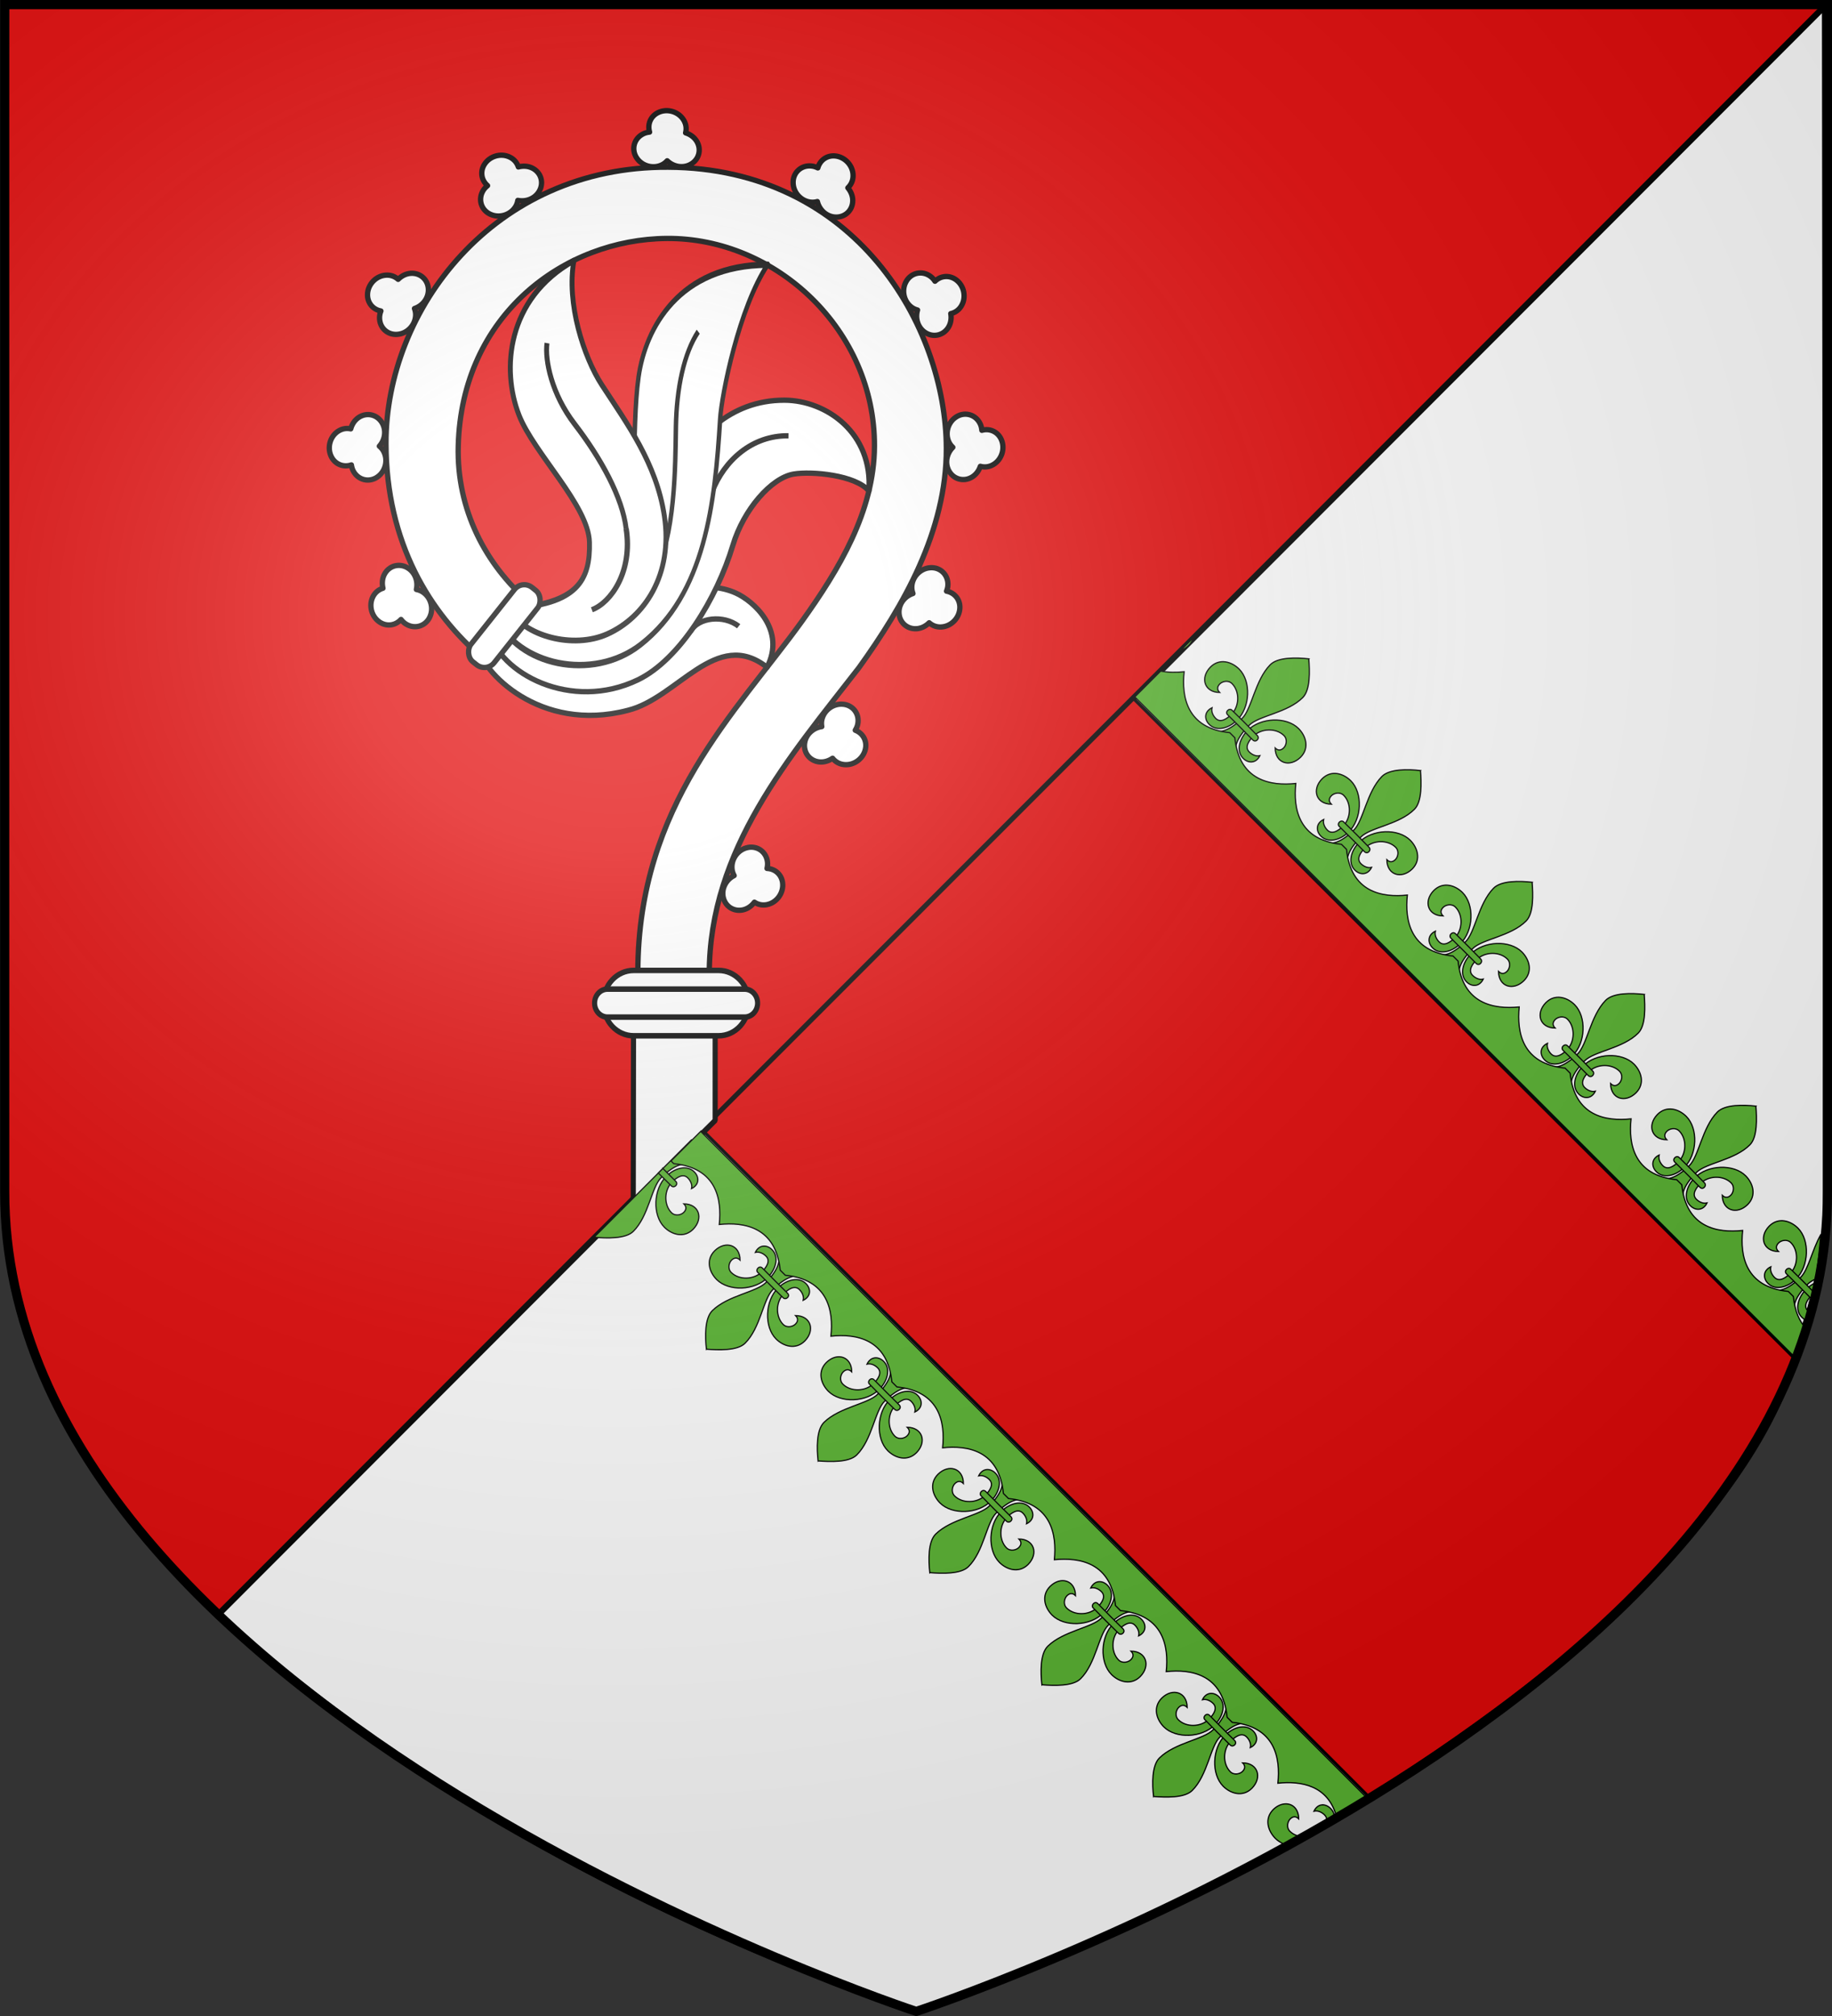 <?xml version="1.0" encoding="UTF-8" standalone="no"?>
<!-- Created with Inkscape (http://www.inkscape.org/) -->

<svg
   xmlns:dc="http://purl.org/dc/elements/1.1/"
   xmlns:cc="http://creativecommons.org/ns#"
   xmlns:rdf="http://www.w3.org/1999/02/22-rdf-syntax-ns#"
   xmlns:svg="http://www.w3.org/2000/svg"
   xmlns="http://www.w3.org/2000/svg"
   xmlns:xlink="http://www.w3.org/1999/xlink"
   version="1.0"
   width="600"
   height="660"
   id="svg2">
  <rect width="100%" height="100%" fill="#333333" stroke="none"/>
  <title
     id="title2998">Blason de la commune de Schwobsheim (67)</title>
  <defs
     id="defs6">
    <linearGradient
       id="linearGradient2893">
      <stop
         id="stop2895"
         style="stop-color:#ffffff;stop-opacity:0.314"
         offset="0" />
      <stop
         id="stop2897"
         style="stop-color:#ffffff;stop-opacity:0.251"
         offset="0.19" />
      <stop
         id="stop2901"
         style="stop-color:#6b6b6b;stop-opacity:0.125"
         offset="0.6" />
      <stop
         id="stop2899"
         style="stop-color:#000000;stop-opacity:0.125"
         offset="1" />
    </linearGradient>
    <radialGradient
       cx="276.81"
       cy="187.125"
       r="300"
       fx="276.81"
       fy="187.125"
       id="radialGradient11919"
       xlink:href="#linearGradient2893"
       gradientUnits="userSpaceOnUse"
       gradientTransform="matrix(1.551,0,0,1.35,-227.894,-51.264)" />
    <g
       id="f">
      <rect
         width="100"
         height="60"
         x="-50"
         y="-30"
         id="rect1964"
         style="fill:#28166f" />
      <g
         transform="translate(0,-20)"
         id="g1966"
         style="fill:#ffffff">
        <path
           d="m -1.212,27.818 c 0,-5.643 -0.88,-7.346 -3.33,-13.837 C -5.709,10.888 -5.024,7.103 -2.858,3.601 -2.082,2.346 -1.114,1.214 0,0 1.114,1.214 2.082,2.346 2.858,3.601 5.024,7.103 5.709,10.888 4.542,13.98 2.091,20.471 1.212,22.175 1.212,27.818 l -2.423,0 z"
           id="path1968" />
        <path
           d="m 2.922,27.672 c 0,-5.952 2.317,-9.843 5.579,-11.012 1.448,-0.519 3.307,-0.274 5.019,1.447 2.119,2.129 2.736,7.993 -3.484,9.121 0.658,-0.956 0.619,-3.082 -0.714,-3.787 -0.99,-0.524 -2.112,-0.253 -2.675,0.123 -0.824,0.551 -1.729,2.106 -1.679,4.108 l -2.045,0 z"
           id="rwi" />
        <path
           d="M 1.777,30.183 C 1.79,32.191 2.795,33.518 4.516,34.257 4.295,34.955 3.257,36.378 1.831,36.281 1.55,37.787 1.282,38.632 0,40 c -1.282,-1.368 -1.55,-2.213 -1.831,-3.719 -1.425,0.096 -2.463,-1.326 -2.685,-2.024 1.721,-0.739 2.727,-2.066 2.739,-4.074 l 3.555,0 z"
           id="path1971" />
        <use
           transform="scale(-1,1)"
           id="use1973"
           x="0"
           y="0"
           width="800"
           height="400"
           xlink:href="#rwi" />
        <rect
           width="15.846"
           height="3.218"
           x="-7.923"
           y="27.331"
           id="rect1975" />
      </g>
    </g>
  </defs>
  <g
     id="layer1"
     style="display:inline">
    <path
       d="m 300.082,658.5 c 0,0 299.097,-98.327 298.417,-268.5 l -1.499,-388.5 -594.002,0 L 1.5,390 C 1.259,560.459 300.082,658.5 300.082,658.5 z"
       id="path3022"
       style="fill:#e20909;stroke:none;display:inline" />
    <path
       d="M 598.049,400.218 C 587.893,518.948 432.79,611.717 300.52,658.7 196.499,622.993 127.362,577.709 71.158,528.876 L 597.702,1.917 598.049,300.512 z"
       id="rect3775"
       style="fill:#ffffff;stroke:#000000;stroke-width:2;stroke-linecap:round;stroke-linejoin:bevel;stroke-miterlimit:4;stroke-opacity:1;stroke-dashoffset:0" />
    <g
       transform="translate(-73.165,-215.583)"
       id="layer1-0">
      <path
         d="M 303.225,585.557 444.444,444.338 661.363,660.772 C 645.48,713.464 583.634,764.085 521.318,803.694 z"
         id="path3004"
         style="fill:#e20909;stroke:#000000;stroke-width:1px;stroke-linecap:butt;stroke-linejoin:miter;stroke-opacity:1;display:inline" />
    </g>
    <g
       transform="matrix(1.741,0,0,1.741,-892.504,-309.772)"
       id="g5475"
       style="fill:#ffffff">
      <g
         id="g4607"
         style="fill:#ffffff;stroke-width:1;stroke-miterlimit:4;stroke-dasharray:none;display:inline">
        <path
           d="m 687.624,284.682 c 1.874,-0.131 3.365,1.289 3.331,3.176 -0.004,0.433 -0.106,0.842 -0.259,1.234 1.459,0.274 2.536,1.496 2.509,3.085 -0.033,1.887 -1.576,3.521 -3.456,3.647 -0.909,0.064 -1.717,-0.249 -2.316,-0.792 -0.625,0.623 -1.442,1.055 -2.348,1.121 -1.875,0.132 -3.365,-1.289 -3.332,-3.176 0.028,-1.594 1.155,-2.963 2.628,-3.442 -0.14,-0.372 -0.224,-0.769 -0.217,-1.202 0.033,-1.886 1.576,-3.521 3.455,-3.647 z"
           id="path25472-2-5-9-7-4-2-1-6-9-5-7-3-4-1-6"
           style="fill:#ffffff;fill-opacity:1;fill-rule:evenodd;stroke:#000000;stroke-width:1;stroke-linecap:round;stroke-linejoin:round;stroke-miterlimit:4;stroke-opacity:1;stroke-dasharray:none;stroke-dashoffset:6.2;marker:none;visibility:visible;display:block" />
        <path
           d="m 692.63,256.257 c 1.62,-0.951 3.587,-0.341 4.396,1.365 0.189,0.39 0.279,0.802 0.316,1.221 1.429,-0.403 2.937,0.213 3.619,1.648 0.809,1.705 0.154,3.855 -1.475,4.803 -0.786,0.461 -1.649,0.54 -2.427,0.32 -0.283,0.836 -0.823,1.585 -1.605,2.048 -1.621,0.951 -3.587,0.341 -4.396,-1.364 -0.684,-1.44 -0.282,-3.167 0.824,-4.252 -0.291,-0.271 -0.542,-0.589 -0.729,-0.98 -0.809,-1.705 -0.154,-3.855 1.474,-4.803 z"
           id="path25472-2-5-9-7-4-2-1-6-9-5-0-7-98-0-3"
           style="fill:#ffffff;fill-opacity:1;fill-rule:evenodd;stroke:#000000;stroke-width:1;stroke-linecap:round;stroke-linejoin:round;stroke-miterlimit:4;stroke-opacity:1;stroke-dasharray:none;stroke-dashoffset:6.2;marker:none;visibility:visible;display:block" />
        <path
           d="m 683.149,230.778 c 0.973,-1.607 2.992,-2.006 4.516,-0.891 0.352,0.253 0.627,0.572 0.859,0.923 1.065,-1.035 2.684,-1.21 3.967,-0.272 1.523,1.114 1.969,3.318 0.988,4.926 -0.472,0.78 -1.193,1.26 -1.983,1.436 0.149,0.87 0.031,1.786 -0.438,2.565 -0.973,1.608 -2.992,2.006 -4.516,0.892 -1.286,-0.941 -1.755,-2.652 -1.298,-4.131 -0.385,-0.1 -0.757,-0.26 -1.107,-0.516 -1.522,-1.115 -1.969,-3.318 -0.988,-4.926 z"
           id="path25472-2-5-9-7-4-2-1-6-9-5-72-6-3-1-3"
           style="fill:#ffffff;fill-opacity:1;fill-rule:evenodd;stroke:#000000;stroke-width:1;stroke-linecap:round;stroke-linejoin:round;stroke-miterlimit:4;stroke-opacity:1;stroke-dasharray:none;stroke-dashoffset:6.2;marker:none;visibility:visible;display:block" />
        <path
           d="m 661.834,212.194 c 0.025,-1.879 1.564,-3.245 3.443,-3.055 0.431,0.04 0.83,0.176 1.208,0.361 0.394,-1.431 1.702,-2.403 3.283,-2.244 1.877,0.19 3.378,1.864 3.347,3.748 -0.012,0.912 -0.391,1.69 -0.982,2.242 0.569,0.674 0.931,1.524 0.921,2.433 -0.025,1.879 -1.564,3.246 -3.443,3.056 -1.586,-0.16 -2.856,-1.398 -3.212,-2.905 -0.382,0.109 -0.785,0.159 -1.216,0.116 -1.877,-0.19 -3.378,-1.864 -3.346,-3.747 z"
           id="path25472-2-5-9-7-4-2-1-6-9-5-77-6-4-1-6"
           style="fill:#ffffff;fill-opacity:1;fill-rule:evenodd;stroke:#000000;stroke-width:1;stroke-linecap:round;stroke-linejoin:round;stroke-miterlimit:4;stroke-opacity:1;stroke-dasharray:none;stroke-dashoffset:6.2;marker:none;visibility:visible;display:block" />
        <path
           d="m 671.281,310.357 c 1.868,0.202 3.083,1.864 2.717,3.716 -0.08,0.426 -0.254,0.81 -0.474,1.169 1.388,0.528 2.231,1.921 1.924,3.48 -0.366,1.851 -2.174,3.187 -4.047,2.978 -0.906,-0.098 -1.646,-0.549 -2.139,-1.19 -0.725,0.502 -1.605,0.783 -2.51,0.688 -1.869,-0.202 -3.083,-1.864 -2.717,-3.716 0.309,-1.564 1.661,-2.712 3.195,-2.923 -0.072,-0.391 -0.084,-0.796 -7.3e-4,-1.221 0.367,-1.851 2.174,-3.187 4.046,-2.978 z"
           id="path25472-2-5-9-7-4-2-1-6-9-5-2-3-6-77"
           style="fill:#ffffff;fill-opacity:1;fill-rule:evenodd;stroke:#000000;stroke-width:1;stroke-linecap:round;stroke-linejoin:round;stroke-miterlimit:4;stroke-opacity:1;stroke-dasharray:none;stroke-dashoffset:6.2;marker:none;visibility:visible;display:block" />
        <path
           d="m 632.347,207.53 c -0.983,-1.601 -0.414,-3.579 1.275,-4.423 0.386,-0.197 0.796,-0.295 1.214,-0.341 -0.432,-1.42 0.153,-2.941 1.574,-3.652 1.688,-0.844 3.851,-0.232 4.832,1.376 0.477,0.777 0.574,1.637 0.369,2.42 0.841,0.266 1.602,0.79 2.08,1.563 0.984,1.601 0.414,3.579 -1.274,4.423 -1.426,0.713 -3.161,0.347 -4.268,-0.737 -0.265,0.296 -0.578,0.554 -0.965,0.748 -1.688,0.843 -3.851,0.232 -4.832,-1.376 z"
           id="path25472-2-5-9-7-4-2-1-6-9-5-9-1-5-5-99"
           style="fill:#ffffff;fill-opacity:1;fill-rule:evenodd;stroke:#000000;stroke-width:1;stroke-linecap:round;stroke-linejoin:round;stroke-miterlimit:4;stroke-opacity:1;stroke-dasharray:none;stroke-dashoffset:6.2;marker:none;visibility:visible;display:block" />
        <path
           d="m 604.814,218.191 c -1.689,-0.822 -2.271,-2.797 -1.299,-4.416 0.219,-0.373 0.513,-0.677 0.841,-0.94 -1.127,-0.966 -1.45,-2.563 -0.633,-3.926 0.971,-1.618 3.124,-2.264 4.816,-1.433 0.82,0.399 1.363,1.073 1.611,1.843 0.852,-0.228 1.776,-0.193 2.594,0.202 1.69,0.822 2.271,2.797 1.3,4.416 -0.82,1.367 -2.481,1.99 -3.996,1.67 -0.064,0.392 -0.19,0.778 -0.413,1.15 -0.971,1.618 -3.124,2.264 -4.815,1.433 z"
           id="path25472-2-5-9-7-4-2-1-6-9-5-74-03-2-7-6"
           style="fill:#ffffff;fill-opacity:1;fill-rule:evenodd;stroke:#000000;stroke-width:1;stroke-linecap:round;stroke-linejoin:round;stroke-miterlimit:4;stroke-opacity:1;stroke-dasharray:none;stroke-dashoffset:6.2;marker:none;visibility:visible;display:block" />
        <path
           d="m 587.379,240.806 c -1.874,0.138 -3.369,-1.277 -3.342,-3.165 0.002,-0.433 0.104,-0.843 0.255,-1.235 -1.46,-0.269 -2.541,-1.488 -2.52,-3.077 0.026,-1.887 1.564,-3.527 3.444,-3.659 0.909,-0.067 1.718,0.243 2.319,0.784 0.623,-0.625 1.438,-1.059 2.345,-1.129 1.874,-0.138 3.369,1.277 3.343,3.165 -0.022,1.594 -1.145,2.967 -2.616,3.451 0.142,0.371 0.226,0.768 0.221,1.201 -0.027,1.886 -1.564,3.527 -3.443,3.659 z"
           id="path25472-2-5-9-7-4-2-1-6-9-5-74-6-6-7-4-7"
           style="fill:#ffffff;fill-opacity:1;fill-rule:evenodd;stroke:#000000;stroke-width:1;stroke-linecap:round;stroke-linejoin:round;stroke-miterlimit:4;stroke-opacity:1;stroke-dasharray:none;stroke-dashoffset:6.2;marker:none;visibility:visible;display:block" />
        <path
           d="m 583.594,267.649 c -1.561,1.045 -3.56,0.553 -4.469,-1.102 -0.212,-0.378 -0.326,-0.784 -0.388,-1.2 -1.403,0.487 -2.944,-0.039 -3.71,-1.431 -0.908,-1.654 -0.381,-3.839 1.188,-4.882 0.758,-0.507 1.614,-0.637 2.404,-0.463 0.233,-0.851 0.728,-1.631 1.482,-2.139 1.562,-1.046 3.56,-0.553 4.469,1.102 0.768,1.397 0.469,3.145 -0.571,4.293 0.306,0.253 0.576,0.556 0.785,0.936 0.908,1.654 0.381,3.839 -1.188,4.881 z"
           id="path25472-2-5-9-7-4-2-1-6-9-5-74-8-2-4-5-5"
           style="fill:#ffffff;fill-opacity:1;fill-rule:evenodd;stroke:#000000;stroke-width:1;stroke-linecap:round;stroke-linejoin:round;stroke-miterlimit:4;stroke-opacity:1;stroke-dasharray:none;stroke-dashoffset:6.2;marker:none;visibility:visible;display:block" />
        <path
           d="m 593.439,294.064 c -0.858,1.671 -2.844,2.211 -4.442,1.206 -0.369,-0.227 -0.666,-0.527 -0.922,-0.861 -0.99,1.107 -2.593,1.395 -3.939,0.55 -1.597,-1.005 -2.197,-3.171 -1.331,-4.845 0.416,-0.811 1.102,-1.34 1.877,-1.571 -0.209,-0.857 -0.156,-1.779 0.257,-2.589 0.858,-1.672 2.844,-2.211 4.442,-1.206 1.349,0.849 1.937,2.522 1.585,4.03 0.391,0.072 0.774,0.207 1.141,0.437 1.597,1.005 2.197,3.171 1.331,4.844 z"
           id="path25472-2-5-9-7-4-2-1-6-9-5-74-0-4-8-2-2"
           style="fill:#ffffff;fill-opacity:1;fill-rule:evenodd;stroke:#000000;stroke-width:1;stroke-linecap:round;stroke-linejoin:round;stroke-miterlimit:4;stroke-opacity:1;stroke-dasharray:none;stroke-dashoffset:6.2;marker:none;visibility:visible;display:block" />
        <path
           d="m 653.253,337.307 c 1.836,-0.4 3.515,0.79 3.755,2.663 0.059,0.429 0.016,0.849 -0.079,1.259 1.484,0.061 2.725,1.115 2.928,2.691 0.24,1.872 -1.052,3.712 -2.894,4.107 -0.891,0.194 -1.735,0.001 -2.406,-0.45 -0.528,0.706 -1.275,1.251 -2.162,1.448 -1.836,0.401 -3.515,-0.79 -3.755,-2.663 -0.203,-1.581 0.716,-3.098 2.104,-3.785 -0.192,-0.348 -0.332,-0.729 -0.388,-1.158 -0.239,-1.871 1.052,-3.712 2.893,-4.107 z"
           id="path25472-2-5-9-7-4-2-1-6-9-5-2-3-6-7-9"
           style="fill:#ffffff;fill-opacity:1;fill-rule:evenodd;stroke:#000000;stroke-width:1;stroke-linecap:round;stroke-linejoin:round;stroke-miterlimit:4;stroke-opacity:1;stroke-dasharray:none;stroke-dashoffset:6.2;marker:none;visibility:visible;display:block" />
        <path
           d="m 632.627,360.625 c 0.068,-31.399 18.438,-48.648 30.799,-65.775 7.063,-9.839 13.654,-20.78 13.712,-33.006 0.105,-21.81 -18.448,-39.233 -39.06,-39.079 -19.263,0.144 -38.584,14.315 -39.237,39.005 -0.32,12.096 5.217,22.304 13.179,29.281 l -8.48,10.741 c -9.981,-8.5 -18.26,-21.726 -18.293,-40.504 -0.045,-25.082 20.22,-52.101 53.063,-51.923 35.269,0.191 52.28,29.85 52.351,52.856 0.048,15.599 -8.107,29.66 -16.437,41.252 -12.92,16.657 -28.169,34.088 -28.162,57.621 -7.624,32.918 -13.411,37.352 -13.435,-0.47 z"
           id="rect12744-6-4-9-2-48-6-9-5-9-9-8-2-9-9"
           style="fill:#ffffff;fill-opacity:1;stroke:#000000;stroke-width:1;stroke-linecap:round;stroke-linejoin:bevel;stroke-miterlimit:4;stroke-opacity:1;stroke-dasharray:none;display:inline" />
        <g
           transform="matrix(0.99,0,0,0.99,-234.194,-11.26)"
           id="g32092-9"
           style="fill:#ffffff;stroke-width:1.01;stroke-miterlimit:4;stroke-dasharray:none">
          <g
             id="g32003-1"
             style="fill:#ffffff;fill-opacity:1;stroke-width:1.01;stroke-miterlimit:4;stroke-dasharray:none">
            <g
               id="g31999-6"
               style="fill:#ffffff;fill-opacity:1;stroke:#000000;stroke-width:1.01;stroke-miterlimit:4;stroke-opacity:1;stroke-dasharray:none">
              <path
                 d="m 900.124,317.835 c 3.641,-7.056 -2.507,-12.55 -5.945,-14.098 -5.576,-2.51 -12.917,-0.503 -16.646,2.504 -5.027,4.053 -1.76,4.897 -13.822,8.531 -9.38,2.825 -18.607,-1.197 -18.607,-1.197 0.569,5.013 11.888,16.809 28.54,12.453 9.508,-2.302 16.829,-15.769 26.48,-8.193 z"
                 id="path31953-8-1"
                 style="fill:#ffffff;fill-opacity:1;stroke:#000000;stroke-width:1.01;stroke-linecap:butt;stroke-linejoin:round;stroke-miterlimit:4;stroke-opacity:1;stroke-dasharray:none;display:inline" />
              <path
                 d="m 894.736,310.045 c -2.828,-2.197 -7.7,-1.739 -9.214,1.071"
                 id="path31975-0-1"
                 style="fill:#ffffff;fill-opacity:1;stroke:#000000;stroke-width:1.01;stroke-linecap:butt;stroke-linejoin:miter;stroke-miterlimit:4;stroke-opacity:1;stroke-dasharray:none;display:inline" />
            </g>
            <g
               id="g31995-3"
               style="fill:#ffffff;fill-opacity:1;stroke:#000000;stroke-width:1.01;stroke-miterlimit:4;stroke-opacity:1;stroke-dasharray:none">
              <path
                 d="m 919.482,284.355 c 0.801,-10.928 -8.001,-17.219 -16.047,-17.244 -10.565,-0.032 -16.786,7.417 -19.895,13.018 -4.191,7.551 -5.813,22.321 -13.234,26.737 -7.724,4.596 -23.037,4.021 -23.037,4.021 1.939,8.103 15.64,15.447 28.323,9.338 7.92,-3.815 15.023,-15.492 18.048,-25.579 2.021,-6.74 7.265,-12.761 11.509,-13.498 3.445,-0.598 11.844,0.187 14.333,3.206 z"
                 id="path31953-5"
                 style="fill:#ffffff;fill-opacity:1;stroke:#000000;stroke-width:1.01;stroke-linecap:butt;stroke-linejoin:round;stroke-miterlimit:4;stroke-opacity:1;stroke-dasharray:none" />
              <path
                 d="m 904.201,273.877 c -6.853,-0.115 -12.194,4.62 -14.534,10.665"
                 id="path31975-1"
                 style="fill:#ffffff;fill-opacity:1;stroke:#000000;stroke-width:1.01;stroke-linecap:butt;stroke-linejoin:miter;stroke-miterlimit:4;stroke-opacity:1;stroke-dasharray:none" />
            </g>
            <g
               transform="matrix(0.855,0.687,-0.611,1.332,308.113,-672.505)"
               id="g31925-2-0"
               style="fill:#ffffff;fill-opacity:1;stroke:#000000;stroke-width:0.809;stroke-miterlimit:4;stroke-opacity:1;stroke-dasharray:none;display:inline">
              <path
                 d="m 862.519,283.63 c -0.166,-5.91 -8.096,-14.593 -10.837,-20.804 -2.511,-5.689 -1.748,-15.047 12.615,-22.5 -1.462,6.891 2.194,17.387 3.745,20.015 5.474,9.273 10.636,19.516 3.913,30.202 -5.037,8.004 -18.623,12.455 -25.331,9.28 11.197,-6.023 16.007,-6.903 15.895,-16.194 z"
                 id="path31900-6-0"
                 style="fill:#ffffff;fill-opacity:1;stroke:#000000;stroke-width:0.809;stroke-linecap:butt;stroke-linejoin:round;stroke-miterlimit:4;stroke-opacity:1;stroke-dasharray:none" />
              <path
                 d="m 858.002,253.119 c -0.702,3.431 0.666,7.676 3.467,11.783 2.787,4.086 8.104,11.507 7.532,17.403"
                 id="path31902-5-8"
                 style="fill:#ffffff;stroke:#000000;stroke-width:0.809;stroke-linecap:butt;stroke-linejoin:miter;stroke-miterlimit:4;stroke-opacity:1;stroke-dasharray:none" />
            </g>
            <g
               transform="matrix(1,0,0,1.177,0,-42.817)"
               id="g31925-23"
               style="fill:#ffffff;fill-opacity:1;stroke:#000000;stroke-width:0.931;stroke-miterlimit:4;stroke-opacity:1;stroke-dasharray:none">
              <path
                 d="m 850.923,296.894 c 13.375,-0.524 15.628,-4.695 15.461,-10.647 -0.166,-5.91 -10.543,-14.327 -13.384,-20.505 -3.382,-7.354 -2.36,-18.8 10.43,-24.954 -1.462,6.891 1.86,15.571 5.309,20.074 4.744,6.195 10.366,12.629 11.875,21.125 1.686,9.494 -3.79,16.409 -10.878,19.088 -6.388,2.413 -15.759,0.41 -18.813,-4.181 z"
                 id="path31900-8"
                 style="fill:#ffffff;fill-opacity:1;stroke:#000000;stroke-width:0.931;stroke-linecap:butt;stroke-linejoin:round;stroke-miterlimit:4;stroke-opacity:1;stroke-dasharray:none" />
              <path
                 d="m 858.314,254.112 c -0.429,2.77 0.882,8.228 5.251,13.06 5.036,5.57 9.084,11.826 9.793,16.908"
                 id="path31902-6"
                 style="fill:#ffffff;stroke:#000000;stroke-width:0.931;stroke-linecap:butt;stroke-linejoin:miter;stroke-miterlimit:4;stroke-opacity:1;stroke-dasharray:none" />
            </g>
            <rect
               width="5.629"
               height="18.046"
               ry="2.362"
               x="855.755"
               y="-295.113"
               transform="matrix(0.783,0.622,-0.622,0.783,0,0)"
               id="rect31973-1"
               style="fill:#ffffff;fill-opacity:1;stroke:#000000;stroke-width:1.01;stroke-linecap:square;stroke-linejoin:round;stroke-miterlimit:4;stroke-opacity:1;stroke-dasharray:none" />
          </g>
          <path
             d="m 873.358,291.503 c 1.282,8.201 -2.92,14.078 -6.518,15.417"
             id="path31902-4-5"
             style="fill:#ffffff;stroke:#000000;stroke-width:1.01;stroke-linecap:butt;stroke-linejoin:miter;stroke-miterlimit:4;stroke-opacity:1;stroke-dasharray:none;display:inline" />
        </g>
      </g>
      <g
         transform="matrix(1,0,0,1.076,289.1,-55.268)"
         id="g5087-0-5"
         style="fill:#ffffff;stroke-width:0.964;stroke-miterlimit:4;stroke-dasharray:none;display:inline">
        <path
           d="m 358.071,412.536 c 0.003,-6.861 0.003,-13.819 -9e-4,-20.875 l -15.345,0 c -0.03,11.987 -0.051,23.694 -0.062,35.122 z"
           id="rect12744-6-4-9-2-48-6-4-4-7"
           style="fill:#ffffff;fill-opacity:1;fill-rule:nonzero;stroke:#000000;stroke-width:0.964;stroke-linecap:round;stroke-linejoin:bevel;stroke-miterlimit:4;stroke-dasharray:none;display:inline" />
        <g
           transform="matrix(3,0,0,3,-6096.166,-6404.282)"
           id="g11036-3-1-2"
           style="fill:#ffffff;stroke-width:0.321;stroke-miterlimit:4;stroke-dasharray:none">
          <path
             d="m 2146.302,2263.532 5.322,0 c 1.055,0 1.904,0.849 1.904,1.904 0,1.055 -0.849,1.904 -1.904,1.904 l -5.322,0 c -1.055,0 -1.904,-0.849 -1.904,-1.904 0,-1.055 0.849,-1.904 1.904,-1.904 z"
             id="rect11032-53-9-7"
             style="fill:#ffffff;fill-opacity:1;stroke:#000000;stroke-width:0.321;stroke-linecap:square;stroke-linejoin:round;stroke-miterlimit:4;stroke-opacity:1;stroke-dasharray:none" />
          <path
             d="m 2144.667,2264.621 8.591,0 c 0.452,0 0.816,0.364 0.816,0.816 0,0.452 -0.364,0.816 -0.816,0.816 l -8.591,0 c -0.452,0 -0.816,-0.364 -0.816,-0.816 0,-0.452 0.364,-0.816 0.816,-0.816 z"
             id="rect11034-82-7-1"
             style="fill:#ffffff;fill-opacity:1;stroke:#000000;stroke-width:0.321;stroke-linecap:square;stroke-linejoin:round;stroke-miterlimit:4;stroke-opacity:1;stroke-dasharray:none" />
        </g>
        <g
           transform="matrix(3,0,0,3,-6096.166,-5984.282)"
           id="g11036-7-3-6-1"
           style="fill:#ffffff;stroke-width:0.321;stroke-miterlimit:4;stroke-dasharray:none;display:inline" />
      </g>
    </g>
    <g
       transform="translate(721.565,202.957)"
       id="g3266"
       style="fill:#ffffff;fill-opacity:1;stroke:#000000;stroke-width:1;stroke-miterlimit:4;stroke-opacity:1;stroke-dasharray:none" />
    <g
       transform="matrix(0.707,0.707,-0.707,0.707,-20.124,-520.023)"
       id="g4260">
      <g
         transform="matrix(0.392,0,0,0.392,430.585,123.371)"
         id="g4262"
         style="fill:#5ab532" />
      <g
         transform="matrix(0.392,0,0,0.392,482.318,123.371)"
         id="g4272"
         style="fill:#5ab532">
        <path
           d="m 391.031,209 -4.188,4.188 c 0.89,-0.28 1.791,-0.816 2.625,-1.625 0.81,-0.805 1.303,-1.669 1.562,-2.562 z"
           transform="matrix(1.803,-1.803,1.803,1.803,-255.975,586.818)"
           id="path4274"
           style="fill:#5ab532;fill-opacity:1;fill-rule:evenodd;stroke:#000000;stroke-width:0.392;stroke-linecap:butt;stroke-linejoin:miter;stroke-miterlimit:4;stroke-opacity:1;stroke-dasharray:none" />
      </g>
      <g
         transform="matrix(0.392,0,0,0.392,534.051,123.371)"
         id="g4282"
         style="fill:#5ab532">
        <path
           d="m 809.647,250.169 c 8.686,-10e-4 18.22,4.903 18.188,15.875 -0.19,12.537 -11.379,18.404 -20.489,9.447 3.374,0.004 4.969,-1.9 4.989,-5.103 0.02,-3.012 -2.542,-7.459 -7.156,-7.438 -9.04,0.042 -17.716,8.838 -17.688,18.594 0.014,4.859 1.022,11.485 6.688,11.594 2.691,0.052 6.706,-0.866 8.688,-4.094 2.4,6.857 -2.141,11.535 -8.375,11.469 -8.291,-0.089 -13.7,-8.915 -13.781,-19 -0.124,-15.449 14.701,-31.342 28.938,-31.344 z"
           id="path4284"
           style="fill:#5ab532;fill-opacity:1;fill-rule:evenodd;stroke:#000000;stroke-width:1;stroke-linecap:butt;stroke-linejoin:miter;stroke-miterlimit:4;stroke-opacity:1;stroke-dasharray:none" />
        <path
           d="m 739.492,250.169 c -8.686,-10e-4 -18.22,4.903 -18.188,15.875 0.19,12.537 11.379,18.404 20.489,9.447 -3.374,0.004 -4.969,-1.9 -4.989,-5.103 -0.02,-3.012 2.542,-7.459 7.156,-7.438 9.04,0.042 17.716,8.838 17.688,18.594 -0.014,4.859 -1.022,11.485 -6.688,11.594 -2.691,0.052 -6.706,-0.866 -8.688,-4.094 -2.4,6.857 2.141,11.535 8.375,11.469 8.291,-0.089 13.7,-8.915 13.781,-19 0.124,-15.449 -14.701,-31.342 -28.938,-31.344 z"
           id="path4286"
           style="fill:#5ab532;fill-opacity:1;fill-rule:evenodd;stroke:#000000;stroke-width:1;stroke-linecap:butt;stroke-linejoin:miter;stroke-miterlimit:4;stroke-opacity:1;stroke-dasharray:none" />
        <path
           d="m 774.569,202.957 c -8.203,6.592 -19.382,17.206 -19.293,26.329 0.178,18.187 15.228,36.925 15.084,48.285 -0.175,13.875 -3.995,24.013 -12.547,24.068 8.552,4.645 8.552,4.645 16.755,16.672 7.54,-12.027 7.54,-12.027 16.393,-16.309 -8.853,-0.419 -12.244,-10.523 -12.365,-24.612 -0.098,-11.337 15.404,-29.916 15.266,-48.103 -0.07,-9.14 -11.753,-19.813 -19.293,-26.329 z"
           id="path4288"
           style="fill:#5ab532;fill-opacity:1;fill-rule:evenodd;stroke:#000000;stroke-width:1;stroke-linecap:butt;stroke-linejoin:miter;stroke-miterlimit:4;stroke-opacity:1;stroke-dasharray:none" />
        <path
           d="m 759.635,278.684 c -3.187,-0.182 -3.553,5.269 0,5.274 15.185,-0.088 15.185,-0.08 29.701,0 3.816,0.097 3.371,-5.457 0,-5.274 -14.517,-0.182 -14.517,-0.182 -29.701,0 z"
           id="path4290"
           style="fill:#5ab532;fill-opacity:1;fill-rule:evenodd;stroke:#000000;stroke-width:1;stroke-linecap:butt;stroke-linejoin:miter;stroke-miterlimit:4;stroke-opacity:1;stroke-dasharray:none" />
      </g>
      <g
         transform="matrix(0.392,0,0,0.392,585.784,123.371)"
         id="g4292"
         style="fill:#5ab532">
        <path
           d="m 809.647,250.169 c 8.686,-10e-4 18.22,4.903 18.188,15.875 -0.19,12.537 -11.379,18.404 -20.489,9.447 3.374,0.004 4.969,-1.9 4.989,-5.103 0.02,-3.012 -2.542,-7.459 -7.156,-7.438 -9.04,0.042 -17.716,8.838 -17.688,18.594 0.014,4.859 1.022,11.485 6.688,11.594 2.691,0.052 6.706,-0.866 8.688,-4.094 2.4,6.857 -2.141,11.535 -8.375,11.469 -8.291,-0.089 -13.7,-8.915 -13.781,-19 -0.124,-15.449 14.701,-31.342 28.938,-31.344 z"
           id="path4294"
           style="fill:#5ab532;fill-opacity:1;fill-rule:evenodd;stroke:#000000;stroke-width:1;stroke-linecap:butt;stroke-linejoin:miter;stroke-miterlimit:4;stroke-opacity:1;stroke-dasharray:none" />
        <path
           d="m 739.492,250.169 c -8.686,-10e-4 -18.22,4.903 -18.188,15.875 0.19,12.537 11.379,18.404 20.489,9.447 -3.374,0.004 -4.969,-1.9 -4.989,-5.103 -0.02,-3.012 2.542,-7.459 7.156,-7.438 9.04,0.042 17.716,8.838 17.688,18.594 -0.014,4.859 -1.022,11.485 -6.688,11.594 -2.691,0.052 -6.706,-0.866 -8.688,-4.094 -2.4,6.857 2.141,11.535 8.375,11.469 8.291,-0.089 13.7,-8.915 13.781,-19 0.124,-15.449 -14.701,-31.342 -28.938,-31.344 z"
           id="path4296"
           style="fill:#5ab532;fill-opacity:1;fill-rule:evenodd;stroke:#000000;stroke-width:1;stroke-linecap:butt;stroke-linejoin:miter;stroke-miterlimit:4;stroke-opacity:1;stroke-dasharray:none" />
        <path
           d="m 774.569,202.957 c -8.203,6.592 -19.382,17.206 -19.293,26.329 0.178,18.187 15.228,36.925 15.084,48.285 -0.175,13.875 -3.995,24.013 -12.547,24.068 8.552,4.645 8.552,4.645 16.755,16.672 7.54,-12.027 7.54,-12.027 16.393,-16.309 -8.853,-0.419 -12.244,-10.523 -12.365,-24.612 -0.098,-11.337 15.404,-29.916 15.266,-48.103 -0.07,-9.14 -11.753,-19.813 -19.293,-26.329 z"
           id="path4298"
           style="fill:#5ab532;fill-opacity:1;fill-rule:evenodd;stroke:#000000;stroke-width:1;stroke-linecap:butt;stroke-linejoin:miter;stroke-miterlimit:4;stroke-opacity:1;stroke-dasharray:none" />
        <path
           d="m 759.635,278.684 c -3.187,-0.182 -3.553,5.269 0,5.274 15.185,-0.088 15.185,-0.08 29.701,0 3.816,0.097 3.371,-5.457 0,-5.274 -14.517,-0.182 -14.517,-0.182 -29.701,0 z"
           id="path4300"
           style="fill:#5ab532;fill-opacity:1;fill-rule:evenodd;stroke:#000000;stroke-width:1;stroke-linecap:butt;stroke-linejoin:miter;stroke-miterlimit:4;stroke-opacity:1;stroke-dasharray:none" />
      </g>
      <g
         transform="matrix(0.392,0,0,0.392,637.517,123.371)"
         id="g4302"
         style="fill:#5ab532">
        <path
           d="m 809.647,250.169 c 8.686,-10e-4 18.22,4.903 18.188,15.875 -0.19,12.537 -11.379,18.404 -20.489,9.447 3.374,0.004 4.969,-1.9 4.989,-5.103 0.02,-3.012 -2.542,-7.459 -7.156,-7.438 -9.04,0.042 -17.716,8.838 -17.688,18.594 0.014,4.859 1.022,11.485 6.688,11.594 2.691,0.052 6.706,-0.866 8.688,-4.094 2.4,6.857 -2.141,11.535 -8.375,11.469 -8.291,-0.089 -13.7,-8.915 -13.781,-19 -0.124,-15.449 14.701,-31.342 28.938,-31.344 z"
           id="path4304"
           style="fill:#5ab532;fill-opacity:1;fill-rule:evenodd;stroke:#000000;stroke-width:1;stroke-linecap:butt;stroke-linejoin:miter;stroke-miterlimit:4;stroke-opacity:1;stroke-dasharray:none" />
        <path
           d="m 739.492,250.169 c -8.686,-10e-4 -18.22,4.903 -18.188,15.875 0.19,12.537 11.379,18.404 20.489,9.447 -3.374,0.004 -4.969,-1.9 -4.989,-5.103 -0.02,-3.012 2.542,-7.459 7.156,-7.438 9.04,0.042 17.716,8.838 17.688,18.594 -0.014,4.859 -1.022,11.485 -6.688,11.594 -2.691,0.052 -6.706,-0.866 -8.688,-4.094 -2.4,6.857 2.141,11.535 8.375,11.469 8.291,-0.089 13.7,-8.915 13.781,-19 0.124,-15.449 -14.701,-31.342 -28.938,-31.344 z"
           id="path4306"
           style="fill:#5ab532;fill-opacity:1;fill-rule:evenodd;stroke:#000000;stroke-width:1;stroke-linecap:butt;stroke-linejoin:miter;stroke-miterlimit:4;stroke-opacity:1;stroke-dasharray:none" />
        <path
           d="m 774.569,202.957 c -8.203,6.592 -19.382,17.206 -19.293,26.329 0.178,18.187 15.228,36.925 15.084,48.285 -0.175,13.875 -3.995,24.013 -12.547,24.068 8.552,4.645 8.552,4.645 16.755,16.672 7.54,-12.027 7.54,-12.027 16.393,-16.309 -8.853,-0.419 -12.244,-10.523 -12.365,-24.612 -0.098,-11.337 15.404,-29.916 15.266,-48.103 -0.07,-9.14 -11.753,-19.813 -19.293,-26.329 z"
           id="path4308"
           style="fill:#5ab532;fill-opacity:1;fill-rule:evenodd;stroke:#000000;stroke-width:1;stroke-linecap:butt;stroke-linejoin:miter;stroke-miterlimit:4;stroke-opacity:1;stroke-dasharray:none" />
        <path
           d="m 759.635,278.684 c -3.187,-0.182 -3.553,5.269 0,5.274 15.185,-0.088 15.185,-0.08 29.701,0 3.816,0.097 3.371,-5.457 0,-5.274 -14.517,-0.182 -14.517,-0.182 -29.701,0 z"
           id="path4310"
           style="fill:#5ab532;fill-opacity:1;fill-rule:evenodd;stroke:#000000;stroke-width:1;stroke-linecap:butt;stroke-linejoin:miter;stroke-miterlimit:4;stroke-opacity:1;stroke-dasharray:none" />
      </g>
      <g
         transform="matrix(0.392,0,0,0.392,689.441,123.371)"
         id="g4312"
         style="fill:#5ab532">
        <path
           d="m 809.647,250.169 c 8.686,-10e-4 18.22,4.903 18.188,15.875 -0.19,12.537 -11.379,18.404 -20.489,9.447 3.374,0.004 4.969,-1.9 4.989,-5.103 0.02,-3.012 -2.542,-7.459 -7.156,-7.438 -9.04,0.042 -17.716,8.838 -17.688,18.594 0.014,4.859 1.022,11.485 6.688,11.594 2.691,0.052 6.706,-0.866 8.688,-4.094 2.4,6.857 -2.141,11.535 -8.375,11.469 -8.291,-0.089 -13.7,-8.915 -13.781,-19 -0.124,-15.449 14.701,-31.342 28.938,-31.344 z"
           id="path4314"
           style="fill:#5ab532;fill-opacity:1;fill-rule:evenodd;stroke:#000000;stroke-width:1;stroke-linecap:butt;stroke-linejoin:miter;stroke-miterlimit:4;stroke-opacity:1;stroke-dasharray:none" />
        <path
           d="m 739.492,250.169 c -8.686,-10e-4 -18.22,4.903 -18.188,15.875 0.19,12.537 11.379,18.404 20.489,9.447 -3.374,0.004 -4.969,-1.9 -4.989,-5.103 -0.02,-3.012 2.542,-7.459 7.156,-7.438 9.04,0.042 17.716,8.838 17.688,18.594 -0.014,4.859 -1.022,11.485 -6.688,11.594 -2.691,0.052 -6.706,-0.866 -8.688,-4.094 -2.4,6.857 2.141,11.535 8.375,11.469 8.291,-0.089 13.7,-8.915 13.781,-19 0.124,-15.449 -14.701,-31.342 -28.938,-31.344 z"
           id="path4316"
           style="fill:#5ab532;fill-opacity:1;fill-rule:evenodd;stroke:#000000;stroke-width:1;stroke-linecap:butt;stroke-linejoin:miter;stroke-miterlimit:4;stroke-opacity:1;stroke-dasharray:none" />
        <path
           d="m 774.569,202.957 c -8.203,6.592 -19.382,17.206 -19.293,26.329 0.178,18.187 15.228,36.925 15.084,48.285 -0.175,13.875 -3.995,24.013 -12.547,24.068 8.552,4.645 8.552,4.645 16.755,16.672 7.54,-12.027 7.54,-12.027 16.393,-16.309 -8.853,-0.419 -12.244,-10.523 -12.365,-24.612 -0.098,-11.337 15.404,-29.916 15.266,-48.103 -0.07,-9.14 -11.753,-19.813 -19.293,-26.329 z"
           id="path4318"
           style="fill:#5ab532;fill-opacity:1;fill-rule:evenodd;stroke:#000000;stroke-width:1;stroke-linecap:butt;stroke-linejoin:miter;stroke-miterlimit:4;stroke-opacity:1;stroke-dasharray:none" />
        <path
           d="m 759.635,278.684 c -3.187,-0.182 -3.553,5.269 0,5.274 15.185,-0.088 15.185,-0.08 29.701,0 3.816,0.097 3.371,-5.457 0,-5.274 -14.517,-0.182 -14.517,-0.182 -29.701,0 z"
           id="path4320"
           style="fill:#5ab532;fill-opacity:1;fill-rule:evenodd;stroke:#000000;stroke-width:1;stroke-linecap:butt;stroke-linejoin:miter;stroke-miterlimit:4;stroke-opacity:1;stroke-dasharray:none" />
      </g>
      <g
         transform="matrix(0.392,0,0,0.392,741.174,123.371)"
         id="g4322"
         style="fill:#5ab532">
        <path
           d="m 809.647,250.169 c 8.686,-10e-4 18.22,4.903 18.188,15.875 -0.19,12.537 -11.379,18.404 -20.489,9.447 3.374,0.004 4.969,-1.9 4.989,-5.103 0.02,-3.012 -2.542,-7.459 -7.156,-7.438 -9.04,0.042 -17.716,8.838 -17.688,18.594 0.014,4.859 1.022,11.485 6.688,11.594 2.691,0.052 6.706,-0.866 8.688,-4.094 2.4,6.857 -2.141,11.535 -8.375,11.469 -8.291,-0.089 -13.7,-8.915 -13.781,-19 -0.124,-15.449 14.701,-31.342 28.938,-31.344 z"
           id="path4324"
           style="fill:#5ab532;fill-opacity:1;fill-rule:evenodd;stroke:#000000;stroke-width:1;stroke-linecap:butt;stroke-linejoin:miter;stroke-miterlimit:4;stroke-opacity:1;stroke-dasharray:none" />
        <path
           d="m 739.492,250.169 c -8.686,-10e-4 -18.22,4.903 -18.188,15.875 0.19,12.537 11.379,18.404 20.489,9.447 -3.374,0.004 -4.969,-1.9 -4.989,-5.103 -0.02,-3.012 2.542,-7.459 7.156,-7.438 9.04,0.042 17.716,8.838 17.688,18.594 -0.014,4.859 -1.022,11.485 -6.688,11.594 -2.691,0.052 -6.706,-0.866 -8.688,-4.094 -2.4,6.857 2.141,11.535 8.375,11.469 8.291,-0.089 13.7,-8.915 13.781,-19 0.124,-15.449 -14.701,-31.342 -28.938,-31.344 z"
           id="path4326"
           style="fill:#5ab532;fill-opacity:1;fill-rule:evenodd;stroke:#000000;stroke-width:1;stroke-linecap:butt;stroke-linejoin:miter;stroke-miterlimit:4;stroke-opacity:1;stroke-dasharray:none" />
        <path
           d="m 774.569,202.957 c -8.203,6.592 -19.382,17.206 -19.293,26.329 0.178,18.187 15.228,36.925 15.084,48.285 -0.175,13.875 -3.995,24.013 -12.547,24.068 8.552,4.645 8.552,4.645 16.755,16.672 7.54,-12.027 7.54,-12.027 16.393,-16.309 -8.853,-0.419 -12.244,-10.523 -12.365,-24.612 -0.098,-11.337 15.404,-29.916 15.266,-48.103 -0.07,-9.14 -11.753,-19.813 -19.293,-26.329 z"
           id="path4328"
           style="fill:#5ab532;fill-opacity:1;fill-rule:evenodd;stroke:#000000;stroke-width:1;stroke-linecap:butt;stroke-linejoin:miter;stroke-miterlimit:4;stroke-opacity:1;stroke-dasharray:none" />
        <path
           d="m 759.635,278.684 c -3.187,-0.182 -3.553,5.269 0,5.274 15.185,-0.088 15.185,-0.08 29.701,0 3.816,0.097 3.371,-5.457 0,-5.274 -14.517,-0.182 -14.517,-0.182 -29.701,0 z"
           id="path4330"
           style="fill:#5ab532;fill-opacity:1;fill-rule:evenodd;stroke:#000000;stroke-width:1;stroke-linecap:butt;stroke-linejoin:miter;stroke-miterlimit:4;stroke-opacity:1;stroke-dasharray:none" />
      </g>
      <g
         transform="matrix(0.392,0,0,0.392,792.907,123.371)"
         id="g4332"
         style="fill:#5ab532">
        <path
           d="m 594.75,420.281 c -1.137,0.543 -2.171,1.25 -3.031,2.125 -2.774,2.819 -3.712,6.77 -1.438,9.094 0.623,0.636 1.352,1.029 2.094,1.156 0.208,-0.88 0.403,-1.769 0.594,-2.656 -0.282,-0.195 -0.52,-0.418 -0.719,-0.625 -1.541,-1.601 3.4e-4,-3.711 1.344,-5.062 0.185,-0.186 0.39,-0.339 0.594,-0.5 0.202,-1.172 0.384,-2.349 0.562,-3.531 z"
           transform="matrix(1.803,-1.803,1.803,1.803,-1048.023,586.818)"
           id="path4334"
           style="fill:#5ab532;fill-opacity:1;fill-rule:evenodd;stroke:#000000;stroke-width:0.392;stroke-linecap:butt;stroke-linejoin:miter;stroke-miterlimit:4;stroke-opacity:1;stroke-dasharray:none" />
        <path
           d="m 739.492,250.169 c -8.686,-10e-4 -18.22,4.903 -18.188,15.875 0.19,12.537 11.379,18.404 20.489,9.447 -3.374,0.004 -4.969,-1.9 -4.989,-5.103 -0.02,-3.012 2.542,-7.459 7.156,-7.438 9.04,0.042 17.716,8.838 17.688,18.594 -0.014,4.859 -1.022,11.485 -6.688,11.594 -2.691,0.052 -6.706,-0.866 -8.688,-4.094 -2.4,6.857 2.141,11.535 8.375,11.469 8.291,-0.089 13.7,-8.915 13.781,-19 0.124,-15.449 -14.701,-31.342 -28.938,-31.344 z"
           id="path4336"
           style="fill:#5ab532;fill-opacity:1;fill-rule:evenodd;stroke:#000000;stroke-width:1;stroke-linecap:butt;stroke-linejoin:miter;stroke-miterlimit:4;stroke-opacity:1;stroke-dasharray:none" />
        <path
           d="m 596.531,404.5 c -2.869,5.086 -4.063,11.501 -6.594,13.969 -3.896,3.799 -7.738,5.543 -10.125,3.188 1.083,3.659 1.06,3.64 0,9.25 5.426,-1.244 5.42,-1.236 9.062,0.031 -2.338,-2.571 -0.467,-6.31 3.406,-10.25 0.643,-0.654 1.569,-1.204 2.656,-1.719 0.681,-4.754 1.201,-9.593 1.594,-14.469 z"
           transform="matrix(1.803,-1.803,1.803,1.803,-1048.023,586.818)"
           id="path4338"
           style="fill:#5ab532;fill-opacity:1;fill-rule:evenodd;stroke:#000000;stroke-width:0.392;stroke-linecap:butt;stroke-linejoin:miter;stroke-miterlimit:4;stroke-opacity:1;stroke-dasharray:none" />
        <path
           d="m 759.635,278.684 c -3.187,-0.182 -3.553,5.269 0,5.274 15.185,-0.088 15.185,-0.08 29.701,0 3.816,0.097 3.371,-5.457 0,-5.274 -14.517,-0.182 -14.517,-0.182 -29.701,0 z"
           id="path4340"
           style="fill:#5ab532;fill-opacity:1;fill-rule:evenodd;stroke:#000000;stroke-width:1;stroke-linecap:butt;stroke-linejoin:miter;stroke-miterlimit:4;stroke-opacity:1;stroke-dasharray:none" />
      </g>
      <g
         transform="matrix(0.392,0,0,0.392,844.64,123.371)"
         id="g4342"
         style="fill:#5ab532" />
      <g
         transform="matrix(0.392,0,0,0.392,896.373,123.371)"
         id="g4352"
         style="fill:#5ab532">
        <path
           d="m 380.188,219.844 -8.469,8.469 216.938,216.938 c 1.176,-3.263 2.187,-6.579 3.062,-9.969 -2.148,-2.32 -3.702,-5.7 -4.188,-10.562 L 585.875,423.062 c -14.145,-1.412 -15.83,-11.788 -14.969,-19.969 -8.18,0.861 -18.525,-0.824 -19.938,-14.969 l -1.656,-1.656 c -14.145,-1.412 -15.83,-11.757 -14.969,-19.938 -8.18,0.861 -18.556,-0.824 -19.969,-14.969 l -1.656,-1.656 c -14.145,-1.412 -15.825,-11.783 -15.031,-20.031 -8.248,0.793 -18.619,-0.887 -20.031,-15.031 L 476,313.188 c -14.145,-1.412 -15.83,-11.788 -14.969,-19.969 -8.18,0.861 -18.525,-0.824 -19.938,-14.969 l -1.656,-1.656 c -14.145,-1.412 -15.83,-11.757 -14.969,-19.938 -8.18,0.861 -18.556,-0.824 -19.969,-14.969 l -1.656,-1.656 C 388.699,238.619 387.014,228.243 387.875,220.062 c -2.467,0.26 -5.131,0.257 -7.688,-0.219 z"
           transform="matrix(1.803,-1.803,1.803,1.803,-1311.876,586.818)"
           id="path4362"
           style="fill:#5ab532;stroke:#000000;stroke-width:0.392px;stroke-linecap:butt;stroke-linejoin:miter;stroke-opacity:1" />
      </g>
    </g>
    <g
       transform="matrix(0.707,0.707,0.707,-0.707,-504.353,-7.06)"
       id="g4364">
      <g
         transform="matrix(0.392,0,0,0.392,430.585,123.371)"
         id="g4366"
         style="fill:#5ab532" />
      <g
         transform="matrix(0.392,0,0,0.392,482.318,123.371)"
         id="g4376"
         style="fill:#5ab532">
        <path
           d="m 809.647,250.169 c 8.686,-10e-4 18.22,4.903 18.188,15.875 -0.19,12.537 -11.379,18.404 -20.489,9.447 3.374,0.004 4.969,-1.9 4.989,-5.103 0.02,-3.012 -2.542,-7.459 -7.156,-7.438 -9.04,0.042 -17.716,8.838 -17.688,18.594 0.014,4.859 1.022,11.485 6.688,11.594 2.691,0.052 6.706,-0.866 8.688,-4.094 2.4,6.857 -2.141,11.535 -8.375,11.469 -8.291,-0.089 -13.7,-8.915 -13.781,-19 -0.124,-15.449 14.701,-31.342 28.938,-31.344 z"
           id="path4378"
           style="fill:#5ab532;fill-opacity:1;fill-rule:evenodd;stroke:#000000;stroke-width:1;stroke-linecap:butt;stroke-linejoin:miter;stroke-miterlimit:4;stroke-opacity:1;stroke-dasharray:none" />
        <path
           d="m 226.969,373.281 c -0.12,0.023 -0.166,0.041 -0.281,0.062 l -31.719,31.719 c 0.006,0.06 -0.006,0.129 0,0.188 3.897,0.284 10.103,0.578 12.656,-1.938 5.081,-5.005 5.954,-14.477 9.125,-17.594 3.94,-3.873 7.679,-5.713 10.25,-3.375 -1.267,-3.642 -1.276,-3.637 -0.031,-9.062 z"
           transform="matrix(1.803,1.803,1.803,-1.803,-307.789,582.119)"
           id="path4382"
           style="fill:#5ab532;fill-opacity:1;fill-rule:evenodd;stroke:#000000;stroke-width:0.392;stroke-linecap:butt;stroke-linejoin:miter;stroke-miterlimit:4;stroke-opacity:1;stroke-dasharray:none" />
        <path
           d="m 217.344,382.688 -1.5,1.5 c 1.07,1.072 2.105,2.095 4.219,4.156 0.884,0.985 2.554,-0.437 1.469,-1.469 -2.092,-2.069 -3.121,-3.12 -4.188,-4.188 z"
           transform="matrix(1.803,1.803,1.803,-1.803,-307.789,582.119)"
           id="path4384"
           style="fill:#5ab532;fill-opacity:1;fill-rule:evenodd;stroke:#000000;stroke-width:0.392;stroke-linecap:butt;stroke-linejoin:miter;stroke-miterlimit:4;stroke-opacity:1;stroke-dasharray:none" />
      </g>
      <g
         transform="matrix(0.392,0,0,0.392,534.051,123.371)"
         id="g4386"
         style="fill:#5ab532">
        <path
           d="m 809.647,250.169 c 8.686,-10e-4 18.22,4.903 18.188,15.875 -0.19,12.537 -11.379,18.404 -20.489,9.447 3.374,0.004 4.969,-1.9 4.989,-5.103 0.02,-3.012 -2.542,-7.459 -7.156,-7.438 -9.04,0.042 -17.716,8.838 -17.688,18.594 0.014,4.859 1.022,11.485 6.688,11.594 2.691,0.052 6.706,-0.866 8.688,-4.094 2.4,6.857 -2.141,11.535 -8.375,11.469 -8.291,-0.089 -13.7,-8.915 -13.781,-19 -0.124,-15.449 14.701,-31.342 28.938,-31.344 z"
           id="path4388"
           style="fill:#5ab532;fill-opacity:1;fill-rule:evenodd;stroke:#000000;stroke-width:1;stroke-linecap:butt;stroke-linejoin:miter;stroke-miterlimit:4;stroke-opacity:1;stroke-dasharray:none" />
        <path
           d="m 739.492,250.169 c -8.686,-10e-4 -18.22,4.903 -18.188,15.875 0.19,12.537 11.379,18.404 20.489,9.447 -3.374,0.004 -4.969,-1.9 -4.989,-5.103 -0.02,-3.012 2.542,-7.459 7.156,-7.438 9.04,0.042 17.716,8.838 17.688,18.594 -0.014,4.859 -1.022,11.485 -6.688,11.594 -2.691,0.052 -6.706,-0.866 -8.688,-4.094 -2.4,6.857 2.141,11.535 8.375,11.469 8.291,-0.089 13.7,-8.915 13.781,-19 0.124,-15.449 -14.701,-31.342 -28.938,-31.344 z"
           id="path4390"
           style="fill:#5ab532;fill-opacity:1;fill-rule:evenodd;stroke:#000000;stroke-width:1;stroke-linecap:butt;stroke-linejoin:miter;stroke-miterlimit:4;stroke-opacity:1;stroke-dasharray:none" />
        <path
           d="m 774.569,202.957 c -8.203,6.592 -19.382,17.206 -19.293,26.329 0.178,18.187 15.228,36.925 15.084,48.285 -0.175,13.875 -3.995,24.013 -12.547,24.068 8.552,4.645 8.552,4.645 16.755,16.672 7.54,-12.027 7.54,-12.027 16.393,-16.309 -8.853,-0.419 -12.244,-10.523 -12.365,-24.612 -0.098,-11.337 15.404,-29.916 15.266,-48.103 -0.07,-9.14 -11.753,-19.813 -19.293,-26.329 z"
           id="path4392"
           style="fill:#5ab532;fill-opacity:1;fill-rule:evenodd;stroke:#000000;stroke-width:1;stroke-linecap:butt;stroke-linejoin:miter;stroke-miterlimit:4;stroke-opacity:1;stroke-dasharray:none" />
        <path
           d="m 759.635,278.684 c -3.187,-0.182 -3.553,5.269 0,5.274 15.185,-0.088 15.185,-0.08 29.701,0 3.816,0.097 3.371,-5.457 0,-5.274 -14.517,-0.182 -14.517,-0.182 -29.701,0 z"
           id="path4394"
           style="fill:#5ab532;fill-opacity:1;fill-rule:evenodd;stroke:#000000;stroke-width:1;stroke-linecap:butt;stroke-linejoin:miter;stroke-miterlimit:4;stroke-opacity:1;stroke-dasharray:none" />
      </g>
      <g
         transform="matrix(0.392,0,0,0.392,585.784,123.371)"
         id="g4396"
         style="fill:#5ab532">
        <path
           d="m 809.647,250.169 c 8.686,-10e-4 18.22,4.903 18.188,15.875 -0.19,12.537 -11.379,18.404 -20.489,9.447 3.374,0.004 4.969,-1.9 4.989,-5.103 0.02,-3.012 -2.542,-7.459 -7.156,-7.438 -9.04,0.042 -17.716,8.838 -17.688,18.594 0.014,4.859 1.022,11.485 6.688,11.594 2.691,0.052 6.706,-0.866 8.688,-4.094 2.4,6.857 -2.141,11.535 -8.375,11.469 -8.291,-0.089 -13.7,-8.915 -13.781,-19 -0.124,-15.449 14.701,-31.342 28.938,-31.344 z"
           id="path4398"
           style="fill:#5ab532;fill-opacity:1;fill-rule:evenodd;stroke:#000000;stroke-width:1;stroke-linecap:butt;stroke-linejoin:miter;stroke-miterlimit:4;stroke-opacity:1;stroke-dasharray:none" />
        <path
           d="m 739.492,250.169 c -8.686,-10e-4 -18.22,4.903 -18.188,15.875 0.19,12.537 11.379,18.404 20.489,9.447 -3.374,0.004 -4.969,-1.9 -4.989,-5.103 -0.02,-3.012 2.542,-7.459 7.156,-7.438 9.04,0.042 17.716,8.838 17.688,18.594 -0.014,4.859 -1.022,11.485 -6.688,11.594 -2.691,0.052 -6.706,-0.866 -8.688,-4.094 -2.4,6.857 2.141,11.535 8.375,11.469 8.291,-0.089 13.7,-8.915 13.781,-19 0.124,-15.449 -14.701,-31.342 -28.938,-31.344 z"
           id="path4400"
           style="fill:#5ab532;fill-opacity:1;fill-rule:evenodd;stroke:#000000;stroke-width:1;stroke-linecap:butt;stroke-linejoin:miter;stroke-miterlimit:4;stroke-opacity:1;stroke-dasharray:none" />
        <path
           d="m 774.569,202.957 c -8.203,6.592 -19.382,17.206 -19.293,26.329 0.178,18.187 15.228,36.925 15.084,48.285 -0.175,13.875 -3.995,24.013 -12.547,24.068 8.552,4.645 8.552,4.645 16.755,16.672 7.54,-12.027 7.54,-12.027 16.393,-16.309 -8.853,-0.419 -12.244,-10.523 -12.365,-24.612 -0.098,-11.337 15.404,-29.916 15.266,-48.103 -0.07,-9.14 -11.753,-19.813 -19.293,-26.329 z"
           id="path4402"
           style="fill:#5ab532;fill-opacity:1;fill-rule:evenodd;stroke:#000000;stroke-width:1;stroke-linecap:butt;stroke-linejoin:miter;stroke-miterlimit:4;stroke-opacity:1;stroke-dasharray:none" />
        <path
           d="m 759.635,278.684 c -3.187,-0.182 -3.553,5.269 0,5.274 15.185,-0.088 15.185,-0.08 29.701,0 3.816,0.097 3.371,-5.457 0,-5.274 -14.517,-0.182 -14.517,-0.182 -29.701,0 z"
           id="path4404"
           style="fill:#5ab532;fill-opacity:1;fill-rule:evenodd;stroke:#000000;stroke-width:1;stroke-linecap:butt;stroke-linejoin:miter;stroke-miterlimit:4;stroke-opacity:1;stroke-dasharray:none" />
      </g>
      <g
         transform="matrix(0.392,0,0,0.392,637.517,123.371)"
         id="g4406"
         style="fill:#5ab532">
        <path
           d="m 809.647,250.169 c 8.686,-10e-4 18.22,4.903 18.188,15.875 -0.19,12.537 -11.379,18.404 -20.489,9.447 3.374,0.004 4.969,-1.9 4.989,-5.103 0.02,-3.012 -2.542,-7.459 -7.156,-7.438 -9.04,0.042 -17.716,8.838 -17.688,18.594 0.014,4.859 1.022,11.485 6.688,11.594 2.691,0.052 6.706,-0.866 8.688,-4.094 2.4,6.857 -2.141,11.535 -8.375,11.469 -8.291,-0.089 -13.7,-8.915 -13.781,-19 -0.124,-15.449 14.701,-31.342 28.938,-31.344 z"
           id="path4408"
           style="fill:#5ab532;fill-opacity:1;fill-rule:evenodd;stroke:#000000;stroke-width:1;stroke-linecap:butt;stroke-linejoin:miter;stroke-miterlimit:4;stroke-opacity:1;stroke-dasharray:none" />
        <path
           d="m 739.492,250.169 c -8.686,-10e-4 -18.22,4.903 -18.188,15.875 0.19,12.537 11.379,18.404 20.489,9.447 -3.374,0.004 -4.969,-1.9 -4.989,-5.103 -0.02,-3.012 2.542,-7.459 7.156,-7.438 9.04,0.042 17.716,8.838 17.688,18.594 -0.014,4.859 -1.022,11.485 -6.688,11.594 -2.691,0.052 -6.706,-0.866 -8.688,-4.094 -2.4,6.857 2.141,11.535 8.375,11.469 8.291,-0.089 13.7,-8.915 13.781,-19 0.124,-15.449 -14.701,-31.342 -28.938,-31.344 z"
           id="path4410"
           style="fill:#5ab532;fill-opacity:1;fill-rule:evenodd;stroke:#000000;stroke-width:1;stroke-linecap:butt;stroke-linejoin:miter;stroke-miterlimit:4;stroke-opacity:1;stroke-dasharray:none" />
        <path
           d="m 774.569,202.957 c -8.203,6.592 -19.382,17.206 -19.293,26.329 0.178,18.187 15.228,36.925 15.084,48.285 -0.175,13.875 -3.995,24.013 -12.547,24.068 8.552,4.645 8.552,4.645 16.755,16.672 7.54,-12.027 7.54,-12.027 16.393,-16.309 -8.853,-0.419 -12.244,-10.523 -12.365,-24.612 -0.098,-11.337 15.404,-29.916 15.266,-48.103 -0.07,-9.14 -11.753,-19.813 -19.293,-26.329 z"
           id="path4412"
           style="fill:#5ab532;fill-opacity:1;fill-rule:evenodd;stroke:#000000;stroke-width:1;stroke-linecap:butt;stroke-linejoin:miter;stroke-miterlimit:4;stroke-opacity:1;stroke-dasharray:none" />
        <path
           d="m 759.635,278.684 c -3.187,-0.182 -3.553,5.269 0,5.274 15.185,-0.088 15.185,-0.08 29.701,0 3.816,0.097 3.371,-5.457 0,-5.274 -14.517,-0.182 -14.517,-0.182 -29.701,0 z"
           id="path4414"
           style="fill:#5ab532;fill-opacity:1;fill-rule:evenodd;stroke:#000000;stroke-width:1;stroke-linecap:butt;stroke-linejoin:miter;stroke-miterlimit:4;stroke-opacity:1;stroke-dasharray:none" />
      </g>
      <g
         transform="matrix(0.392,0,0,0.392,689.441,123.371)"
         id="g4416"
         style="fill:#5ab532">
        <path
           d="m 809.647,250.169 c 8.686,-10e-4 18.22,4.903 18.188,15.875 -0.19,12.537 -11.379,18.404 -20.489,9.447 3.374,0.004 4.969,-1.9 4.989,-5.103 0.02,-3.012 -2.542,-7.459 -7.156,-7.438 -9.04,0.042 -17.716,8.838 -17.688,18.594 0.014,4.859 1.022,11.485 6.688,11.594 2.691,0.052 6.706,-0.866 8.688,-4.094 2.4,6.857 -2.141,11.535 -8.375,11.469 -8.291,-0.089 -13.7,-8.915 -13.781,-19 -0.124,-15.449 14.701,-31.342 28.938,-31.344 z"
           id="path4418"
           style="fill:#5ab532;fill-opacity:1;fill-rule:evenodd;stroke:#000000;stroke-width:1;stroke-linecap:butt;stroke-linejoin:miter;stroke-miterlimit:4;stroke-opacity:1;stroke-dasharray:none" />
        <path
           d="m 739.492,250.169 c -8.686,-10e-4 -18.22,4.903 -18.188,15.875 0.19,12.537 11.379,18.404 20.489,9.447 -3.374,0.004 -4.969,-1.9 -4.989,-5.103 -0.02,-3.012 2.542,-7.459 7.156,-7.438 9.04,0.042 17.716,8.838 17.688,18.594 -0.014,4.859 -1.022,11.485 -6.688,11.594 -2.691,0.052 -6.706,-0.866 -8.688,-4.094 -2.4,6.857 2.141,11.535 8.375,11.469 8.291,-0.089 13.7,-8.915 13.781,-19 0.124,-15.449 -14.701,-31.342 -28.938,-31.344 z"
           id="path4420"
           style="fill:#5ab532;fill-opacity:1;fill-rule:evenodd;stroke:#000000;stroke-width:1;stroke-linecap:butt;stroke-linejoin:miter;stroke-miterlimit:4;stroke-opacity:1;stroke-dasharray:none" />
        <path
           d="m 774.569,202.957 c -8.203,6.592 -19.382,17.206 -19.293,26.329 0.178,18.187 15.228,36.925 15.084,48.285 -0.175,13.875 -3.995,24.013 -12.547,24.068 8.552,4.645 8.552,4.645 16.755,16.672 7.54,-12.027 7.54,-12.027 16.393,-16.309 -8.853,-0.419 -12.244,-10.523 -12.365,-24.612 -0.098,-11.337 15.404,-29.916 15.266,-48.103 -0.07,-9.14 -11.753,-19.813 -19.293,-26.329 z"
           id="path4422"
           style="fill:#5ab532;fill-opacity:1;fill-rule:evenodd;stroke:#000000;stroke-width:1;stroke-linecap:butt;stroke-linejoin:miter;stroke-miterlimit:4;stroke-opacity:1;stroke-dasharray:none" />
        <path
           d="m 759.635,278.684 c -3.187,-0.182 -3.553,5.269 0,5.274 15.185,-0.088 15.185,-0.08 29.701,0 3.816,0.097 3.371,-5.457 0,-5.274 -14.517,-0.182 -14.517,-0.182 -29.701,0 z"
           id="path4424"
           style="fill:#5ab532;fill-opacity:1;fill-rule:evenodd;stroke:#000000;stroke-width:1;stroke-linecap:butt;stroke-linejoin:miter;stroke-miterlimit:4;stroke-opacity:1;stroke-dasharray:none" />
      </g>
      <g
         transform="matrix(0.392,0,0,0.392,741.174,123.371)"
         id="g4426"
         style="fill:#5ab532">
        <path
           d="m 809.647,250.169 c 8.686,-10e-4 18.22,4.903 18.188,15.875 -0.19,12.537 -11.379,18.404 -20.489,9.447 3.374,0.004 4.969,-1.9 4.989,-5.103 0.02,-3.012 -2.542,-7.459 -7.156,-7.438 -9.04,0.042 -17.716,8.838 -17.688,18.594 0.014,4.859 1.022,11.485 6.688,11.594 2.691,0.052 6.706,-0.866 8.688,-4.094 2.4,6.857 -2.141,11.535 -8.375,11.469 -8.291,-0.089 -13.7,-8.915 -13.781,-19 -0.124,-15.449 14.701,-31.342 28.938,-31.344 z"
           id="path4428"
           style="fill:#5ab532;fill-opacity:1;fill-rule:evenodd;stroke:#000000;stroke-width:1;stroke-linecap:butt;stroke-linejoin:miter;stroke-miterlimit:4;stroke-opacity:1;stroke-dasharray:none" />
        <path
           d="m 739.492,250.169 c -8.686,-10e-4 -18.22,4.903 -18.188,15.875 0.19,12.537 11.379,18.404 20.489,9.447 -3.374,0.004 -4.969,-1.9 -4.989,-5.103 -0.02,-3.012 2.542,-7.459 7.156,-7.438 9.04,0.042 17.716,8.838 17.688,18.594 -0.014,4.859 -1.022,11.485 -6.688,11.594 -2.691,0.052 -6.706,-0.866 -8.688,-4.094 -2.4,6.857 2.141,11.535 8.375,11.469 8.291,-0.089 13.7,-8.915 13.781,-19 0.124,-15.449 -14.701,-31.342 -28.938,-31.344 z"
           id="path4430"
           style="fill:#5ab532;fill-opacity:1;fill-rule:evenodd;stroke:#000000;stroke-width:1;stroke-linecap:butt;stroke-linejoin:miter;stroke-miterlimit:4;stroke-opacity:1;stroke-dasharray:none" />
        <path
           d="m 774.569,202.957 c -8.203,6.592 -19.382,17.206 -19.293,26.329 0.178,18.187 15.228,36.925 15.084,48.285 -0.175,13.875 -3.995,24.013 -12.547,24.068 8.552,4.645 8.552,4.645 16.755,16.672 7.54,-12.027 7.54,-12.027 16.393,-16.309 -8.853,-0.419 -12.244,-10.523 -12.365,-24.612 -0.098,-11.337 15.404,-29.916 15.266,-48.103 -0.07,-9.14 -11.753,-19.813 -19.293,-26.329 z"
           id="path4432"
           style="fill:#5ab532;fill-opacity:1;fill-rule:evenodd;stroke:#000000;stroke-width:1;stroke-linecap:butt;stroke-linejoin:miter;stroke-miterlimit:4;stroke-opacity:1;stroke-dasharray:none" />
        <path
           d="m 759.635,278.684 c -3.187,-0.182 -3.553,5.269 0,5.274 15.185,-0.088 15.185,-0.08 29.701,0 3.816,0.097 3.371,-5.457 0,-5.274 -14.517,-0.182 -14.517,-0.182 -29.701,0 z"
           id="path4434"
           style="fill:#5ab532;fill-opacity:1;fill-rule:evenodd;stroke:#000000;stroke-width:1;stroke-linecap:butt;stroke-linejoin:miter;stroke-miterlimit:4;stroke-opacity:1;stroke-dasharray:none" />
      </g>
      <g
         transform="matrix(0.392,0,0,0.392,792.907,123.371)"
         id="g4436"
         style="fill:#5ab532">
        <path
           d="m 421.5,590.75 c -1.351,-0.022 -2.864,0.56 -4.188,1.844 -3.051,3.033 -1.752,7.061 0.656,9.469 1.206,1.205 2.85,2.017 4.656,2.438 1.768,-0.968 3.541,-1.937 5.281,-2.938 -1.927,0.083 -3.854,-0.522 -5.156,-1.812 -1.285,-1.273 -0.747,-3.233 0.094,-4.062 0.894,-0.882 1.847,-0.968 2.781,-0.031 -0.027,-3.131 -1.874,-4.869 -4.125,-4.906 z m 11.688,0.344 c -1.007,0.112 -1.945,0.779 -2.562,2.062 1.445,-0.345 2.8,0.521 3.531,1.281 1.007,1.047 0.716,2.308 0,3.438 1.082,-0.654 2.145,-1.337 3.219,-2 0.075,-1.341 -0.298,-2.589 -1.25,-3.562 -0.855,-0.873 -1.93,-1.331 -2.938,-1.219 z"
           transform="matrix(1.803,1.803,1.803,-1.803,-1099.836,582.119)"
           id="path4440"
           style="fill:#5ab532;fill-opacity:1;fill-rule:evenodd;stroke:#000000;stroke-width:0.392;stroke-linecap:butt;stroke-linejoin:miter;stroke-miterlimit:4;stroke-opacity:1;stroke-dasharray:none" />
        <path
           d="m 437.312,592.875 c 0.682,0.691 1.019,1.502 1.062,2.406 0.866,-0.537 1.732,-1.083 2.594,-1.625 -1.045,-0.04 -1.963,-0.28 -3.656,-0.781 z"
           transform="matrix(1.803,1.803,1.803,-1.803,-1099.836,582.119)"
           id="path4442"
           style="fill:#5ab532;fill-opacity:1;fill-rule:evenodd;stroke:#000000;stroke-width:0.392;stroke-linecap:butt;stroke-linejoin:miter;stroke-miterlimit:4;stroke-opacity:1;stroke-dasharray:none" />
      </g>
      <g
         transform="matrix(0.392,0,0,0.392,844.64,123.371)"
         id="g4446"
         style="fill:#5ab532" />
      <g
         transform="matrix(0.392,0,0,0.392,896.373,123.371)"
         id="g4456"
         style="fill:#5ab532">
        <path
           d="m 229.625,370.438 -9.719,9.688 0.875,0.875 c 14.145,1.412 15.798,11.757 14.938,19.938 8.18,-0.861 18.556,0.824 19.969,14.969 l 1.656,1.656 c 14.145,1.412 15.83,11.788 14.969,19.969 8.18,-0.861 18.556,0.824 19.969,14.969 l 1.656,1.656 c 14.145,1.412 15.83,11.757 14.969,19.938 8.18,-0.861 18.525,0.824 19.938,14.969 l 1.656,1.656 c 14.145,1.412 15.825,11.783 15.031,20.031 8.248,-0.793 18.619,0.887 20.031,15.031 l 1.656,1.656 c 14.145,1.412 15.83,11.788 14.969,19.969 8.18,-0.861 18.556,0.824 19.969,14.969 l 1.656,1.656 c 14.145,1.412 15.83,11.757 14.969,19.938 7.441,-0.783 16.673,0.545 19.344,11.438 3.382,-2.095 6.764,-4.219 10.094,-6.375 L 229.625,370.438 z"
           transform="matrix(1.803,1.803,1.803,-1.803,-1363.69,582.119)"
           id="path4466"
           style="fill:#5ab532;stroke:#000000;stroke-width:0.392px;stroke-linecap:butt;stroke-linejoin:miter;stroke-opacity:1" />
      </g>
    </g>
  </g>
  <g
     id="layer2"
     style="display:inline" />
  <g
     id="layer3"
     style="display:inline">
    <path
       d="m 1.543,1.5 0,388.731 c 0.143,82.702 70.501,143.609 102.3,165.958 31.798,22.35 76.616,51.283 104.62,64.831 28.004,13.548 64.774,28.913 91.405,37.479 30.165,-9.6 50.382,-18.924 82.486,-34.22 32.104,-15.296 75.132,-39.708 117.568,-70.829 42.436,-31.12 98.075,-89.67 98.578,-163.743 l 0,-388.208 z"
       id="path2875"
       style="fill:url(#radialGradient11919);fill-opacity:1;fill-rule:evenodd;stroke:none" />
  </g>
  <g
     id="layer4"
     style="display:inline">
    <path
       d="m 300.082,658.5 c 0,0 299.098,-98.327 298.418,-268.5 l 0,-388.5 -596.957,0 0,388.5 C 1.301,560.459 300.082,658.5 300.082,658.5 z"
       id="path2440-1"
       style="fill:none;stroke:#000000;stroke-width:3;stroke-linecap:square;stroke-linejoin:miter;stroke-miterlimit:4;stroke-opacity:1;stroke-dasharray:none;display:inline" />
  </g>
</svg>
